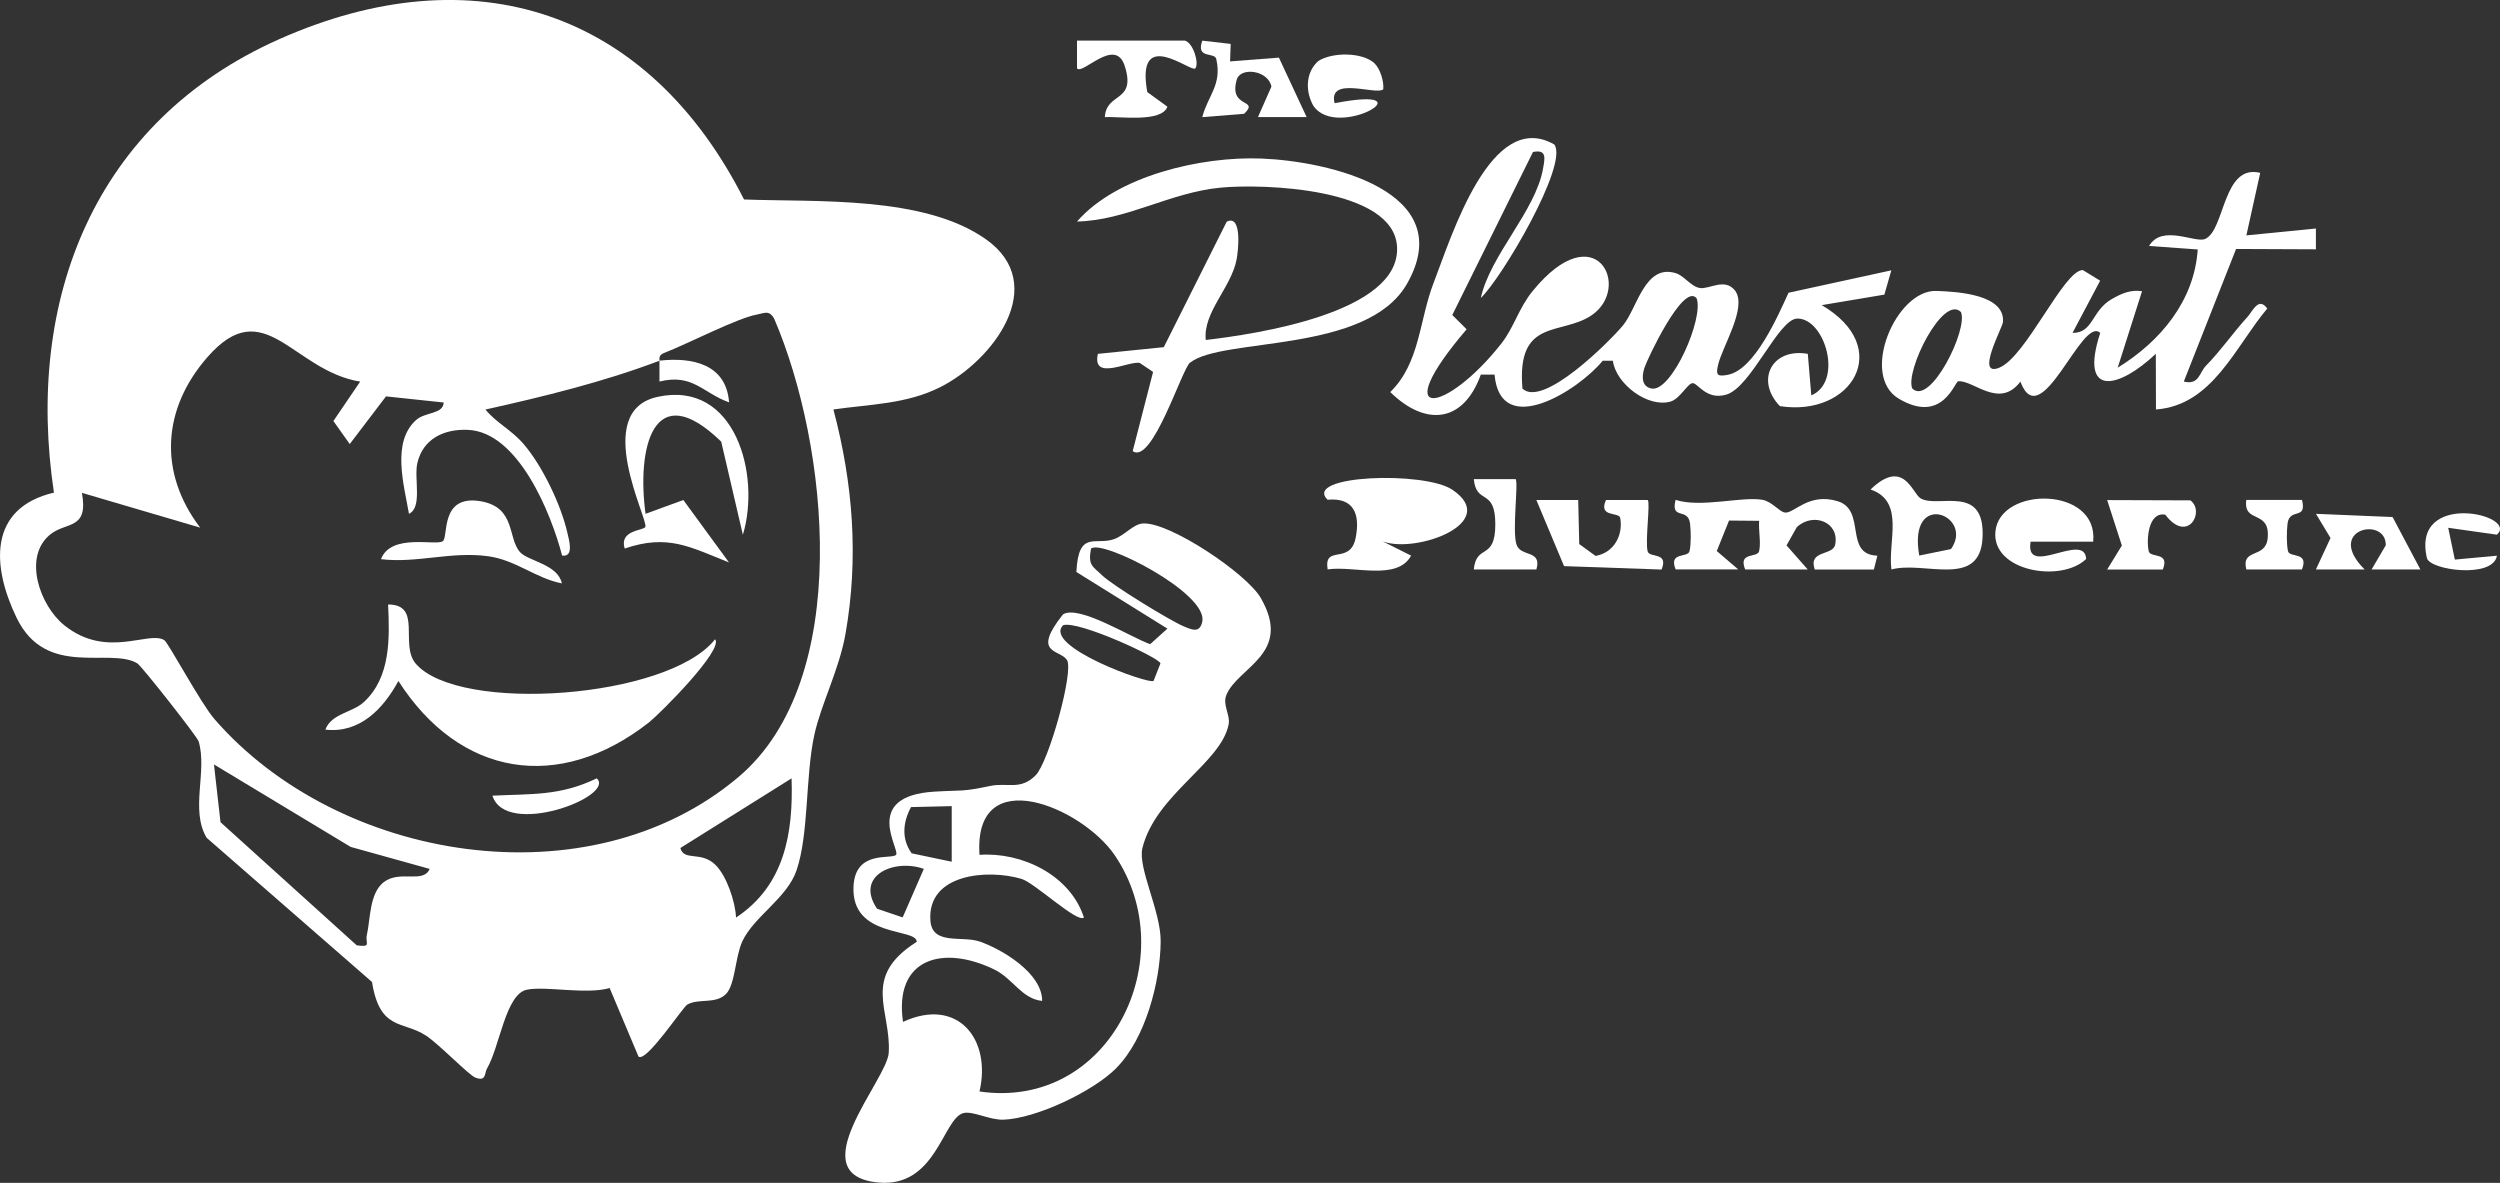<?xml version="1.0" encoding="UTF-8"?>
<svg id="Layer_2" data-name="Layer 2" xmlns="http://www.w3.org/2000/svg" viewBox="0 0 359.19 169.95">
  <rect x="0" y="0" width="359.19" height="169.95" fill="#333333" stroke="none"/>
  <defs>
    <style>
      .cls-1 {
        fill: #fff;
      }
    </style>
  </defs>
  <g id="Layer_1-2" data-name="Layer 1">
    <g>
      <path class="cls-1" d="M106.9,28.66c10.43.4,25.85-.59,34.77,5.73,9.19,6.51,1.02,17.43-6.61,21.25-4.86,2.43-10.02,2.43-15.32,3.19,2.83,10.65,3.65,21.36,1.74,32.23-.89,5.09-3.5,10.06-4.48,14.52-1.3,5.96-.77,14.21-2.55,19.45-1.36,4.02-6.12,6.63-7.79,10.21-1.05,2.26-1.02,6.3-2.39,7.61-1.52,1.45-3.87.56-5.52,1.48-.65.36-5.87,8.34-7.01,7.48l-4.15-9.85c-3.42.97-9.2-.33-11.91.24-3.05.64-3.89,8.25-5.72,11.34-.36.61-.07,1.95-1.71,1.26-.95-.4-5.19-4.79-7.03-6-3.29-2.17-6.65-.64-7.77-7.71l-23.76-20.72c-2.4-4.02.13-9.55-1.15-13.85-.2-.68-8.19-10.83-8.8-11.2-3.96-2.4-13.12,2.24-17.37-6.59-3.55-7.35-4.09-15.73,5.38-17.95C3.58,43.06,13.56,17.45,40.07,5.65c27.94-12.44,53.08-4.16,66.83,23.01ZM94.74,51.83c-8,3.04-16.63,5.15-24.99,7.01,1.54,1.91,3.71,2.89,5.5,4.98,2.68,3.13,5.36,8.71,6.27,12.74.22.99,1,3.52-.76,3.26-1.57-6.05-6.3-17.75-13.53-18.06-3.45-.15-6.46,1.29-7.27,4.78-.5,2.19.77,6.37-1.2,7.28-.71-4.12-2.53-10.28,1.02-13.47,1.33-1.19,3.89-.81,3.97-2.52l-8.29-.88-5.21,6.85-2.35-3.31,3.85-5.66c-9.74-1.59-13.76-12.92-21.97-3.49-6.46,7.41-7.05,16.54-1.02,24.47l-16.99-5c.97,5.36-2.23,4.11-4.54,5.97-4,3.23-1.49,10.26,2.01,13.06,6.12,4.91,12.11.72,14.37,2.14.57.36,5.23,9.06,7.18,11.31,17.8,20.54,53.8,26.5,75.3,8.36,16.59-14,12.91-47.77,5.15-65.84-.72-1.32-1.42-.81-2.51-.61-2.88.53-9.81,4.16-13.38,5.54-.87.34-.53,1.06-.59,1.08,4.68-.53,9.59.48,9.99,5.99-3.78-1.35-5.21-4.18-10-2.99v-3ZM61.73,124.84l-11.35-3.16-19.64-11.85.94,8.3,19.57,17.69c2.21.31,1.19-.3,1.46-1.5.51-2.21.35-5.99,2.43-7.58,2.34-1.79,5.68.26,6.59-1.9ZM105.75,131.83c6.98-4.61,8.24-12.12,7.98-20l-15.98,10.01c.54,1.96,2.95.37,5.05,2.43,1.59,1.56,2.85,5.27,2.95,7.55Z"/>
      <path class="cls-1" d="M160.38,153.47c-3.34,3.35-11.48,7.22-16.19,7.4-2,.08-4.47-1.31-5.8-.94-2.93.82-3.89,10.73-12.17,9.97-11.43-1.04,1.23-14.71,1.47-18.63.37-6.12-4.03-10.86,4.02-15.95.03-2.05-9.47-.46-9.08-8,.27-5.26,5.45-3.79,6.11-4.5s-5.03-8.44,5.5-9.08c4.14-.25,3.84.06,8.04-.82,2.47-.52,4.32.68,6.52-1.53,1.88-1.9,5.54-15.03,4.49-16.58s-5.13-.8-.56-6.54c2.29-1.43,9.85,3.37,12.52,4.28l2.48-2.23-13.08-8.14c.3-6.08,2.72-3.78,5.39-4.71,1.53-.53,2.76-2.17,4.17-2.26,3.81-.24,14.89,7.17,16.93,10.7,4.64,8.05-3.28,9.9-4.94,13.94-.59,1.45.6,2.85.32,4.25-1.1,5.56-10.46,10.03-12.38,17.73-.71,2.84,2.66,9.09,2.62,13.45-.05,5.8-2.19,13.97-6.39,18.19ZM156.75,78.83c-.46,2.44.24,2.51,1.63,3.86,1.48,1.42,9.7,6.47,11.71,7.31,1.2.5,2.29.99,2.65-.69.85-4.11-14.5-11.92-15.99-10.48ZM165.74,97.83l.99-2.51c-.02-.76-11.83-6.22-13.98-5.49-3.04,3.01,12.38,8.55,12.99,8ZM140.74,156.82c18.76,2.73,29.34-19.3,19.43-33.93-4.7-6.93-20.33-13.54-19.44-.07,6.09-.43,13.05,2.92,15,9-.88.89-7.06-4.97-8.95-5.54-4.88-1.46-13.63-.74-13.1,6.03.28,3.54,4.54,2.09,7.09,2.97,3.22,1.12,8.99,4.55,8.96,8.53-2.98-.32-4.15-3.21-6.94-4.55-7.33-3.53-14.38-1.59-13.05,7.56,7.84-3.63,12.74,2.47,10.99,10ZM136.75,115.82l-5.86.14c-1.17,2.18-1.4,4.55.09,6.64l5.76,1.21v-8ZM132.74,124.84c-4.28-1.53-9.95.97-6.73,5.72l3.68,1.25,3.04-6.97Z"/>
      <path class="cls-1" d="M212.75,42.83c1.36-6.19,7.86-12.5,8.94-18.56.26-1.46.62-2.86-1.44-2.43l-11.59,23.42,2.06,2.05c-11.61,13.59-2.91,12.13,5.01,2.02,1.82-2.33,2.47-5.06,4.48-7.52,9.1-11.14,14.29-.48,8.48,3.48-4.36,2.97-10.82.31-9.95,10.54,2.95,2.82,12.51-6.76,14.43-9.06,2.08-2.5,3.14-8.9,7.6-7.52,1.23.38,2.18,1.93,3.46,2.13,1.36.22,3.6-1.53,5.08.4,1.74,2.42-1.86,8.01-2.47,10.67-.34,1.47-.08,1.68,1.41,1.4,3.85-.72,7.22-8.51,8.72-11.79l14.77-3.22-1,3.49-9,1.51c10.43,6.1,4.31,16.12-6.01,14.51-3.58-3.71-1.15-8.42,4.01-7.51l.5,5.97c4.64-1.98,1.98-11.08-2.01-11.04-2.71.03-6.64,9.9-10.21,10.93-2.84.82-4.06-1.63-4.8-1.65s-1.82,2.24-3.19,2.64c-3.24.95-7.85-2.5-8.3-5.86h-1.46c-3.42,4.21-14.7,11.38-15.54,1.99h-1.97c-2.54,7.05-8.02,7.42-13.01,2.51,4.29-4.21,4.13-10.27,6.25-15.75,2.57-6.65,8.2-25.04,17.32-19.82,2.09,2.85-7.56,19.22-10.57,22.06ZM243.74,42.83c-1.93-2.23-7.14,8.92-7.48,10.03-.43,1.36-.35,2.68,1.01,2.96,2.9.6,7.61-10.21,6.48-12.99Z"/>
      <path class="cls-1" d="M170.99,52.08c-1.2.96-5.43,14.72-8.25,12.74l2.93-11.38-1.92-1.3c-1.61-.31-6.89,2.67-6.01-1.3l9.47-.96,9.04-18.03c2.3-1.13,1.62,4.42,1.42,5.43-.78,4.07-4.85,7.58-4.43,11.57,6.97-.82,28.06-3.86,27.48-13.43-.51-8.42-19.2-9.05-25.36-8.46-7.33.71-13.49,4.71-20.62,4.87,5.73-6.59,17.87-9.39,26.5-9.05,9.58.37,28.49,4.67,20.92,17.98-5.75,10.11-26.57,7.66-31.16,11.34Z"/>
      <path class="cls-1" d="M324.74,24.83l-1.99,8.99,9.99-.99v2.99s-11.47-.05-11.47-.05l-7.51,19.05c2.22.54,2.22-1.3,3.2-2.29,2.12-2.15,3.94-4.81,5.97-7.02.7-.77,1.57-2.93,2.82-1.18-4.62,5.49-7.86,13.91-15.99,14.5l-.02-8c-5.23,4.96-11.06,6.46-7.99-2.99-2.61-2.59-8.52,14.83-11.47,6.99-3.02,4-6.72-.24-8.93-.05-.51.04-2.24,6.23-8.53,2.51-5.67-3.36-.39-15.69,5.39-15.49,3.25.11,9.86.55,9.57,4.46-.06.82-4.04,8-.53,6.57,3.88-1.59,9.26-14.04,12-14.03l2.49,1.53-3.97,7.5c2.99.04,2.72-3.19,5.64-4.86,1.4-.8,2.68-1.38,4.35-1.13l-3.5,10.99c6.15-3.78,11.01-9.61,11.5-16.99l-6.99-.5c1.86-3.17,6.63-.37,8.06-1.01,2.88-1.29,2.5-10.85,7.93-9.49ZM281.74,44.83c-2.59-2.57-8.07,8.53-6.99,10.99,2.59,2.57,8.07-8.53,6.99-10.99Z"/>
      <path class="cls-1" d="M269.73,79.84l-.5,1.99h-8.49c-.99-2.84,2.61-1.95,2.93-3.58.65-3.25-3.18-4.71-5.52-2.5l-1.47,2.61,3.05,3.46h-8.99c-1.05-2.6,1.78-1.59,2.01-2.65.28-1.32-.12-2.95,0-4.34l-4.33-.04-1.76,4.38,3.08,2.64h-8.99c-1.05-2.6,1.77-1.59,2-2.64s.2-2.83.07-3.92c-.27-2.41-2.83-.44-2.08-3.43,3.61,1.17,9.45-.5,12.42-.02,1.42.23,2.44,1.7,3.27,1.84,1.29.21,3.4-2.91,7.59-1.63s.85,7.66,5.7,7.83Z"/>
      <path class="cls-1" d="M198.75,77.83l3.99,2c-1.99,3.68-8.22,1.41-11.99,1.98-.59-3.64,3.23-.59,4.02-4.5.7-3.46-.28-5.86-4.03-5.51-3.61-3.56,13.93-4.15,17.94-1.43,6.99,4.74-5.17,9.17-9.93,7.44Z"/>
      <path class="cls-1" d="M275.94,71.6c2.49,1.49,9.34-2.22,8.9,5.72-.4,7.28-8.38,3.22-13.09,4.5-.53-4.1,1.99-9.79-3-11.49,4.76-4.58,5.98.54,7.19,1.27ZM275.75,79.82l4.56-.93c3.42-4.82-6.26-8.69-4.56.93Z"/>
      <path class="cls-1" d="M300.74,77.82h-8.99c-.9,5.33,7.79-1.54,7.98,2.49-3.58,3.47-13.57,1.78-13.04-3.93.61-6.58,14.83-6.52,14.05,1.44Z"/>
      <path class="cls-1" d="M226.75,71.82l.15,6.35,2.34,1.7c2.6-.43,4-2.94,3.55-5.44-.17-.93-3.19-.03-2.05-2.59h6c.4.38-.38,5.75-.02,7.35.23,1.04,3.07.03,2.01,2.64l-14.01-.49-3.98-9.5h6Z"/>
      <path class="cls-1" d="M176.74,8.82l7.01-.54,3.98,8.54h-6.99s1.93-4.37,1.93-4.37c-.43-2.35-4.44-2.89-4.98-1-1.21,4.2,3.37,2.68,1.06,4.9l-6.01.48c.79-3.09,2.86-4.63,2.01-8.35-.24-1.05-2.97.05-2.01-2.64l4.08.47-.09,2.52Z"/>
      <path class="cls-1" d="M170.24,5.83c1.24.35,2.08,3.36,1.49,4s-8.62-6.16-6.89,3.4l2.89,2.1c-.85,2.33-6.92,1.36-8.99,1.5.21-3.65,4.55-2.05,2.86-7.35-1.36-4.26-6.02,1.31-6.86.35v-4s15.49,0,15.49,0Z"/>
      <path class="cls-1" d="M347.74,81.82h-7s2.04-3.48,2.04-3.48c.06-4.26-8.86-2.32-3.04,3.48h-7s2.1-4.52,2.1-4.52l-2.09-3.47,11.01.46,3.99,7.53Z"/>
      <path class="cls-1" d="M314.69,71.88c2.19,1.57-.36,6.33-3.59,2.07-2.49-.47-2.73,3.69-2.38,5.25.23,1.01,3.08.03,2.02,2.63h-7.99s2.11-3.45,2.11-3.45l-2.11-6.53,11.94.04Z"/>
      <path class="cls-1" d="M197.48,9.1c.79.73,1.39,2.59,1.26,3.73-.98.91-7.97-1.98-6.99,2,14-2.72.3,5.51-3.08.32-1.13-2.04-1.1-4.78.75-6.39,1.98-1.27,6.29-1.3,8.07.34Z"/>
      <path class="cls-1" d="M217.75,68.82c.45.44-.51,7.4.13,9.4.6,1.88,3.71.71,2.86,3.6h-8.99c.37-3.79,3.09-1.18,3.09-6.49s-2.72-2.7-3.09-6.49h6Z"/>
      <path class="cls-1" d="M330.74,71.83c.75,2.99-1.8,1.02-2.08,3.43-.12,1.08-.16,2.91.07,3.92s3.05.03,2,2.64h-7.99c-.77-3.13,2.78-1.48,3.07-4.49.4-4.16-3.54-2.04-3.07-5.5h7.99Z"/>
      <path class="cls-1" d="M358.74,76.82l-6.99-.99.95,4.57,6.05-.56c-.54,3.33-9.65,2.09-10.06.34-2.28-9.84,13.32-6.2,10.05-3.36Z"/>
      <path class="cls-1" d="M102.73,91.83c1.34,1.47-7.93,10.73-9.51,11.98-12.94,10.12-27.16,7.79-35.98-5.97-2.16,3.98-5.54,7.56-10.49,6.99.87-2.33,3.87-2.43,5.53-3.96,3.87-3.57,3.71-9.2,3.48-14.02,4.97,0,1.62,5.77,3.98,8.51,6.19,7.17,36.24,5.05,43-3.51Z"/>
      <path class="cls-1" d="M106.73,76.82l-3.11-13.37c-9.85-9.54-12.14,1.08-10.87,10.37l5.43-1.98,6.56,8.97c-5.59-2.21-8.75-4.12-14.99-2-.81-2.63,2.63-2.57,2.96-3.08.58-.89-7.83-16.62,1.77-18.71,11.21-2.45,14.83,11.29,12.26,19.79Z"/>
      <path class="cls-1" d="M80.74,83.82c-3.76-.72-6.6-3.35-10.59-3.9-5.32-.74-10.23,1.04-15.41.42,1.45-3.81,8.02-1.84,8.9-2.6.8-.69-.41-6.69,5.37-5.73,5.16.86,3.88,5.32,5.72,7.33,1.19,1.3,5.43,1.73,6,4.49Z"/>
      <path class="cls-1" d="M85.74,111.83c2.79,2.59-13.06,8.6-14.99,2.49,5.61-.28,9.71.06,14.99-2.49Z"/>
    </g>
  </g>
</svg>